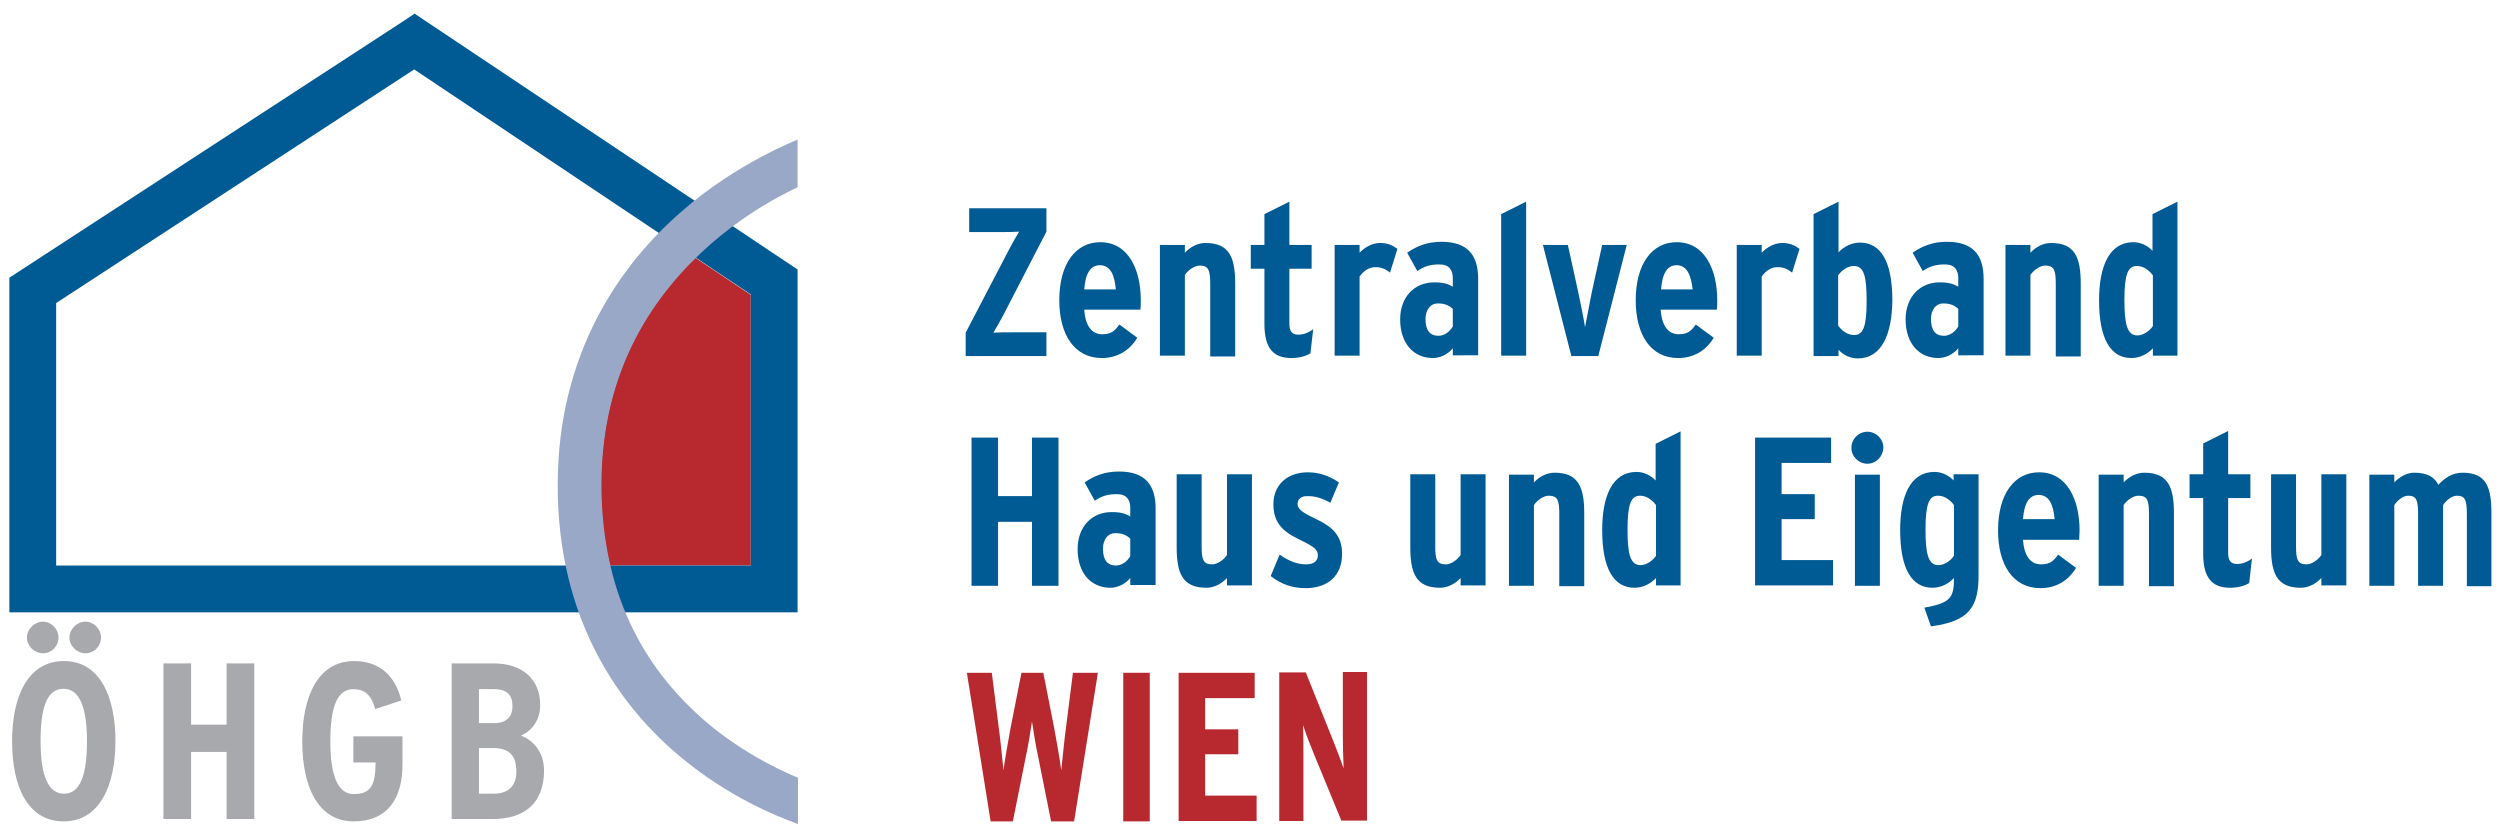 <?xml version="1.0" encoding="utf-8"?>
<!-- Generator: Adobe Illustrator 24.0.1, SVG Export Plug-In . SVG Version: 6.00 Build 0)  -->
<svg version="1.1" xmlns="http://www.w3.org/2000/svg" xmlns:xlink="http://www.w3.org/1999/xlink" x="0px" y="0px"
	 viewBox="0 0 641 215.1" style="enable-background:new 0 0 641 215.1;" xml:space="preserve">
<style type="text/css">
	.st0{display:none;}
	.st1{display:inline;fill:#FFFFFF;}
	.st2{fill:#B8292F;}
	.st3{fill:#A7A9AC;}
	.st4{fill:#005B94;}
	.st5{fill:#9AA8C8;}
</style>
<g id="Farbe_Weiß_HG_im_Haus" class="st0">
	<path class="st1" d="M169.1,59.7c0,0-14.3,13.4-21.7,35.8c-8.2,25-2.2,49.5-2.2,49.5l-131.3,0.1V77.4l91.8-59.8L169.1,59.7z"/>
</g>
<g id="Original-Steiermark">
	<g>
		<path class="st2" d="M178.3,66.1l14.2,9.5V145h-36.1c0,0-5.7-19.8,0.6-43.4C163.3,78.5,178.3,66.1,178.3,66.1z"/>
		<g>
			<g>
				<path class="st3" d="M16.3,210.6c-9.3,0-13.2-9.1-13.2-20.5c0-11.5,4-20.6,13.3-20.6c9.2,0,13.2,9.1,13.2,20.5
					C29.6,201.5,25.5,210.6,16.3,210.6z M11,167.5c-2.2,0-4.1-1.9-4.1-4c0-2.2,1.9-4.1,4.1-4.1c2.2,0,4,1.9,4,4.1
					C15,165.7,13.2,167.5,11,167.5z M16.3,176.6c-4.3,0-5.9,4.9-5.9,13.4c0,8.5,1.8,13.5,6,13.5c4.2,0,5.9-4.9,5.9-13.4
					C22.3,181.6,20.5,176.6,16.3,176.6z M21.9,167.5c-2.2,0-4.1-1.9-4.1-4c0-2.2,1.9-4.1,4.1-4.1c2.2,0,4,1.9,4,4.1
					C25.9,165.7,24.1,167.5,21.9,167.5z"/>
				<path class="st3" d="M58.1,210v-17.2H49V210h-7.1v-39.9H49v15.7h9.1v-15.7h7.1V210H58.1z"/>
				<path class="st3" d="M90.7,210.6c-9.3,0-13.2-9.1-13.2-20.5c0-11.5,4-20.6,13.3-20.6c6,0,10.4,3.2,12.1,10.1l-6.7,2.2
					c-1-3.8-2.9-5.1-5.6-5.1c-4.3,0-5.9,4.9-5.9,13.4c0,8.5,1.8,13.5,6,13.5c4.3,0,5.6-2.2,5.6-8.1h-5.7v-6.7h12.6v6.8
					C103.3,205.2,99,210.6,90.7,210.6z"/>
				<path class="st3" d="M126.2,210h-10.4v-39.9h10.8c7.3,0,11.9,4,11.9,10.7c0,3.4-1.7,6.4-4.9,7.8c3.2,1.3,5.9,4.2,5.9,9.1
					C139.4,205.8,134.7,210,126.2,210z M126.7,176.7h-3.9v8.7h4c3.5,0,4.6-2.1,4.6-4.3C131.4,178.3,130.1,176.7,126.7,176.7z
					 M126.4,191.8h-3.6v11.7h3.8c4,0,5.8-2.3,5.8-5.6C132.4,193.6,130.5,191.8,126.4,191.8z"/>
			</g>
		</g>
		<path class="st4" d="M2.4,157V71.2L103,5.7l3.3-2.2l98.2,65.6V157H2.4L2.4,157z M14.4,77.7V145h178.1V75.5l-86.3-57.7L14.4,77.7
			L14.4,77.7z M102.9,15.7l3.3-5L102.9,15.7L102.9,15.7z"/>
		<g>
			<path class="st5" d="M175,194.5c-15.9-13-32.1-35.4-32-70.2l0,0c0-33.8,16.1-56.6,31.9-70.2l0,0c13.7-12.1,29.6-18.3,29.6-18.3
				V48c0,0-1.8,0.9-2.8,1.4l0,0c-5.3,2.7-12.4,7-19.5,13.2l0,0c-14.1,12.4-28,31.7-28,61.8l0,0c0.1,30.3,13,48.7,26.6,60.5l0,0
				c8.7,7.4,17.6,11.9,23.3,14.3c0.2,0.1,0.5,0.2,0.5,0.2l0,11.9c0,0-0.3-0.1-0.5-0.2C198.7,209.1,186.9,204.3,175,194.5L175,194.5z
				"/>
		</g>
	</g>
	<g>
		<path class="st4" d="M247.6,91.3v-6l11-21.1c1-1.9,1.9-3.5,2.7-4.8c-1.4,0.1-2.9,0.1-4.8,0.1h-8v-6.1h19.8v6l-10.9,21.1
			c-1,1.9-1.9,3.5-2.7,4.8c1.4-0.1,2.9-0.1,4.8-0.1h8.8v6.1H247.6z"/>
		<path class="st4" d="M292.4,79.4H278c0.3,4.4,2.1,6.3,4.6,6.3c2.3,0,3.2-0.8,4.4-2.5l4.6,3.4c-2.1,3.5-5.4,5.2-9.1,5.2
			c-7,0-10.9-6-10.9-14.8c0-9.5,4.3-14.9,10.5-14.9c7.2,0,10.4,7,10.4,14.9C292.5,77.8,292.5,78.7,292.4,79.4z M282,68
			c-2.4,0-3.7,2.1-4,6.2h8.1C285.8,70.7,284.8,68,282,68z"/>
		<path class="st4" d="M310.3,91.3V72.8c0-3.5-0.4-4.7-2.7-4.7c-1.4,0-3,1.2-3.8,2.4v20.7h-6.4V62.8h6.4v2c1.4-1.5,3.3-2.5,5.3-2.5
			c6.1,0,7.6,3.7,7.6,10.4v18.7H310.3z"/>
		<path class="st4" d="M336,90.6c-1.4,0.8-3,1.2-4.9,1.2c-4.6,0-6.9-2.5-6.9-8.7V68.9h-3.5v-6.1h3.5v-7.9l6.4-3.2v11.1h5.7v6.1h-5.7
			V83c0,2.1,0.8,2.8,2.3,2.8c1.2,0,2.5-0.4,3.8-1.4L336,90.6z"/>
		<path class="st4" d="M356.4,69.9c-1.1-0.9-2.2-1.4-3.7-1.4c-1.7,0-3,0.9-4.1,2.4v20.3h-6.4V62.8h6.4v2c1.1-1.2,3.1-2.5,5.2-2.5
			c1.9,0,3.1,0.5,4.5,1.5L356.4,69.9z"/>
		<path class="st4" d="M372.5,91.3v-2c-1.3,1.6-3.3,2.5-5.1,2.5c-5,0-8.4-3.8-8.4-9.9c0-5.8,3.7-9.5,8.7-9.5c2.5,0,3.5,0.4,4.8,1.1
			v-2.2c0-2-0.9-3.5-3.4-3.5c-2.4,0-4,0.5-5.7,1.7l-2.6-4.7c2.6-1.8,5.3-2.8,8.8-2.8c6.6,0,9.4,3.3,9.4,9.5v19.6H372.5z M372.5,79.2
			c-1-0.9-2-1.4-3.9-1.4c-1.8,0-3.1,1.6-3.1,4c0,2.8,1.1,4.3,3.3,4.3c1.5,0,2.9-1,3.7-2.4V79.2z"/>
		<path class="st4" d="M384.9,91.3V54.9l6.4-3.2v39.5H384.9z"/>
		<path class="st4" d="M409.8,91.3h-6.9l-7.3-28.5h6.4l2.7,12.3c0.5,2.3,1.5,7.3,1.7,8.8c0.3-1.5,1.3-6.7,1.7-8.8l2.7-12.3h6.3
			L409.8,91.3z"/>
		<path class="st4" d="M440.2,79.4h-14.4c0.3,4.4,2.1,6.3,4.6,6.3c2.3,0,3.2-0.8,4.4-2.5l4.6,3.4c-2.1,3.5-5.4,5.2-9.1,5.2
			c-7.1,0-10.9-6-10.9-14.8c0-9.5,4.3-14.9,10.5-14.9c7.2,0,10.4,7,10.4,14.9C440.3,77.8,440.3,78.7,440.2,79.4z M429.9,68
			c-2.4,0-3.7,2.1-4,6.2h8.1C433.6,70.7,432.6,68,429.9,68z"/>
		<path class="st4" d="M459.5,69.9c-1.1-0.9-2.2-1.4-3.7-1.4c-1.7,0-3,0.9-4.1,2.4v20.3h-6.4V62.8h6.4v2c1.1-1.2,3.1-2.5,5.2-2.5
			c1.9,0,3.1,0.5,4.5,1.5L459.5,69.9z"/>
		<path class="st4" d="M476.3,91.9c-1.9,0-3.7-0.9-4.9-2.2v1.6h-6.4V54.9l6.4-3.2v13c1.4-1.5,3.4-2.5,5.5-2.5
			c5.3,0,8.3,4.8,8.3,14.8C485.1,85.7,482.5,91.9,476.3,91.9z M475.3,68.2c-1.6,0-3.2,1.2-4,2.4v12.9c0.9,1.2,2.3,2.4,4.1,2.4
			c2.3,0,3.2-2.1,3.2-8.7C478.6,71,478,68.2,475.3,68.2z"/>
		<path class="st4" d="M502.1,91.3v-2c-1.3,1.6-3.3,2.5-5.1,2.5c-5,0-8.4-3.8-8.4-9.9c0-5.8,3.7-9.5,8.7-9.5c2.5,0,3.5,0.4,4.8,1.1
			v-2.2c0-2-0.9-3.5-3.4-3.5c-2.4,0-4,0.5-5.7,1.7l-2.6-4.7c2.6-1.8,5.3-2.8,8.8-2.8c6.6,0,9.4,3.3,9.4,9.5v19.6H502.1z M502.1,79.2
			c-1-0.9-2-1.4-3.9-1.4c-1.8,0-3.1,1.6-3.1,4c0,2.8,1.1,4.3,3.3,4.3c1.5,0,2.9-1,3.7-2.4V79.2z"/>
		<path class="st4" d="M527.1,91.3V72.8c0-3.5-0.4-4.7-2.7-4.7c-1.4,0-3,1.2-3.8,2.4v20.7h-6.4V62.8h6.4v2c1.4-1.5,3.3-2.5,5.3-2.5
			c6.1,0,7.6,3.7,7.6,10.4v18.7H527.1z"/>
		<path class="st4" d="M552,91.3v-2c-1.4,1.5-3.4,2.5-5.5,2.5c-5.3,0-8.3-4.8-8.3-14.8c0-8.7,2.6-14.9,8.8-14.9
			c1.9,0,3.7,0.9,4.9,2.2v-9.4l6.4-3.2v39.5H552z M552,70.6c-0.9-1.2-2.3-2.4-4.1-2.4c-2.3,0-3.2,2.1-3.2,8.7c0,6.2,0.7,9.1,3.3,9.1
			c1.6,0,3.2-1.2,4-2.4V70.6z"/>
		<path class="st4" d="M264.6,150.2v-16.4h-8.7v16.4h-6.8v-38h6.8v15h8.7v-15h6.8v38H264.6z"/>
		<path class="st4" d="M289.8,150.2v-2c-1.3,1.6-3.3,2.5-5.1,2.5c-5,0-8.4-3.8-8.4-9.9c0-5.8,3.7-9.5,8.7-9.5c2.5,0,3.5,0.4,4.8,1.1
			v-2.2c0-2-0.9-3.5-3.4-3.5c-2.4,0-4,0.5-5.7,1.7l-2.6-4.7c2.6-1.8,5.3-2.8,8.8-2.8c6.6,0,9.4,3.3,9.4,9.5v19.6H289.8z
			 M289.8,138.1c-1-0.9-2-1.4-3.9-1.4c-1.8,0-3.1,1.6-3.1,4c0,2.8,1.1,4.3,3.3,4.3c1.5,0,2.9-1,3.7-2.4V138.1z"/>
		<path class="st4" d="M314.6,150.2v-2c-1.4,1.5-3.3,2.5-5.3,2.5c-6.1,0-7.6-3.7-7.6-10.4v-18.7h6.4v18.4c0,3.5,0.4,4.7,2.7,4.7
			c1.4,0,3-1.2,3.8-2.4v-20.7h6.4v28.5H314.6z"/>
		<path class="st4" d="M334.8,150.8c-3.5,0-6.3-1-9-3.1l2.3-5.5c2.4,1.7,4.6,2.5,6.8,2.5c2,0,3-0.9,3-2.3c0-1.6-1.1-2.3-5.2-4.3
			c-4.1-2-6.2-4.4-6.2-8.8c0-5.1,3.7-8.2,8.8-8.2c3,0,5.5,0.9,8,2.6l-2.2,5.2c-2.4-1.3-3.9-1.7-6-1.7c-1.5,0-2.4,0.8-2.4,2
			c0,1.2,0.9,2.1,4.8,3.9c4.2,2,6.6,4.3,6.6,8.8C344.2,147.7,340.3,150.8,334.8,150.8z"/>
		<path class="st4" d="M374.5,150.2v-2c-1.4,1.5-3.3,2.5-5.3,2.5c-6.1,0-7.6-3.7-7.6-10.4v-18.7h6.4v18.4c0,3.5,0.4,4.7,2.7,4.7
			c1.4,0,3-1.2,3.8-2.4v-20.7h6.4v28.5H374.5z"/>
		<path class="st4" d="M399.8,150.2v-18.4c0-3.5-0.4-4.7-2.7-4.7c-1.4,0-3,1.2-3.8,2.4v20.7h-6.4v-28.5h6.4v2
			c1.4-1.5,3.3-2.5,5.3-2.5c6.1,0,7.6,3.7,7.6,10.4v18.7H399.8z"/>
		<path class="st4" d="M424.6,150.2v-2c-1.4,1.5-3.4,2.5-5.5,2.5c-5.3,0-8.3-4.8-8.3-14.8c0-8.7,2.6-14.9,8.8-14.9
			c1.9,0,3.7,0.9,4.9,2.2v-9.4l6.4-3.2v39.5H424.6z M424.6,129.5c-0.9-1.2-2.3-2.4-4.1-2.4c-2.3,0-3.2,2.1-3.2,8.7
			c0,6.2,0.7,9.1,3.3,9.1c1.6,0,3.2-1.2,4-2.4V129.5z"/>
		<path class="st4" d="M450,150.2v-38h19.5v6.5h-12.7v8h8.5v6.4h-8.5v10.5H470v6.5H450z"/>
		<path class="st4" d="M478.8,118.9c-2.2,0-4.1-1.8-4.1-4.1c0-2.2,1.8-4.1,4.1-4.1c2.2,0,4.1,1.8,4.1,4.1
			C482.8,117.1,481,118.9,478.8,118.9z M475.6,150.2v-28.5h6.4v28.5H475.6z"/>
		<path class="st4" d="M495.1,160.6l-1.7-4.8c6.7-1.2,7.6-2.5,7.6-7.6c-1.4,1.5-3.4,2.5-5.5,2.5c-5.3,0-8.3-4.8-8.3-14.8
			c0-8.7,2.6-14.9,8.8-14.9c1.9,0,3.7,0.9,4.9,2.2v-1.6h6.4v25.5C507.4,155.8,504.8,159.3,495.1,160.6z M501,129.5
			c-0.9-1.2-2.3-2.4-4.1-2.4c-2.3,0-3.2,2.1-3.2,8.7c0,6.2,0.7,9.1,3.3,9.1c1.6,0,3.2-1.2,4-2.4V129.5z"/>
		<path class="st4" d="M533.1,138.4h-14.4c0.3,4.4,2.1,6.3,4.6,6.3c2.3,0,3.2-0.8,4.4-2.5l4.6,3.4c-2.1,3.5-5.4,5.2-9.1,5.2
			c-7.1,0-10.9-6-10.9-14.8c0-9.5,4.3-14.9,10.5-14.9c7.2,0,10.4,7,10.4,14.9C533.2,136.7,533.1,137.6,533.1,138.4z M522.7,126.9
			c-2.4,0-3.7,2.1-4,6.2h8.1C526.5,129.6,525.5,126.9,522.7,126.9z"/>
		<path class="st4" d="M551,150.2v-18.4c0-3.5-0.4-4.7-2.7-4.7c-1.4,0-3,1.2-3.8,2.4v20.7h-6.4v-28.5h6.4v2c1.4-1.5,3.3-2.5,5.3-2.5
			c6.1,0,7.6,3.7,7.6,10.4v18.7H551z"/>
		<path class="st4" d="M576.7,149.5c-1.4,0.8-3,1.2-4.9,1.2c-4.6,0-6.9-2.5-6.9-8.7v-14.3h-3.5v-6.1h3.5v-7.9l6.4-3.2v11.1h5.7v6.1
			h-5.7v14.1c0,2.1,0.8,2.8,2.3,2.8c1.2,0,2.5-0.4,3.8-1.4L576.7,149.5z"/>
		<path class="st4" d="M595.2,150.2v-2c-1.4,1.5-3.3,2.5-5.3,2.5c-6.1,0-7.6-3.7-7.6-10.4v-18.7h6.4v18.4c0,3.5,0.4,4.7,2.7,4.7
			c1.4,0,3-1.2,3.8-2.4v-20.7h6.4v28.5H595.2z"/>
		<path class="st4" d="M632.5,150.2v-18.4c0-3.5-0.4-4.7-2.5-4.7c-1.4,0-2.8,1.2-3.6,2.4v20.7h-6.4v-18.4c0-3.5-0.4-4.7-2.5-4.7
			c-1.4,0-2.8,1.2-3.6,2.4v20.7h-6.4v-28.5h6.4v2c1.4-1.5,3.3-2.5,5.1-2.5c3.5,0,5.2,1.2,6.2,3.1c1.6-1.7,3.5-3.1,6.2-3.1
			c6.1,0,7.4,3.7,7.4,10.4v18.7H632.5z"/>
	</g>
	<g>
		<path class="st2" d="M275.4,210.6h-5.9l-3.2-16c-0.8-3.7-1.3-7-1.7-9.6c-0.4,2.7-0.9,5.9-1.7,9.6l-3.2,16H254l-6.1-38.1h6.4
			l1.8,14.2c0.4,2.8,0.9,8.2,1.2,10.8c0.3-2.6,1.3-8,1.8-10.8l2.8-14.2h5.6l2.8,14.2c0.5,2.8,1.5,8.2,1.8,10.8
			c0.3-2.6,0.8-8,1.2-10.8l1.8-14.2h6.4L275.4,210.6z"/>
		<path class="st2" d="M288,210.6v-38.1h6.8v38.1H288z"/>
		<path class="st2" d="M302.2,210.6v-38.1h19.5v6.5h-12.7v8h8.5v6.4h-8.5V204h13.2v6.5H302.2z"/>
		<path class="st2" d="M344,210.6l-7-17c-1-2.4-2.2-5.5-2.9-7.7c0.1,2.3,0.1,6.3,0.1,8.6v16H328v-38.1h6.8l6.7,16.7
			c0.9,2.3,2.3,5.8,3,7.9c-0.1-2.3-0.2-6.5-0.2-8.9v-15.8h6.2v38.1H344z"/>
	</g>
</g>
</svg>
